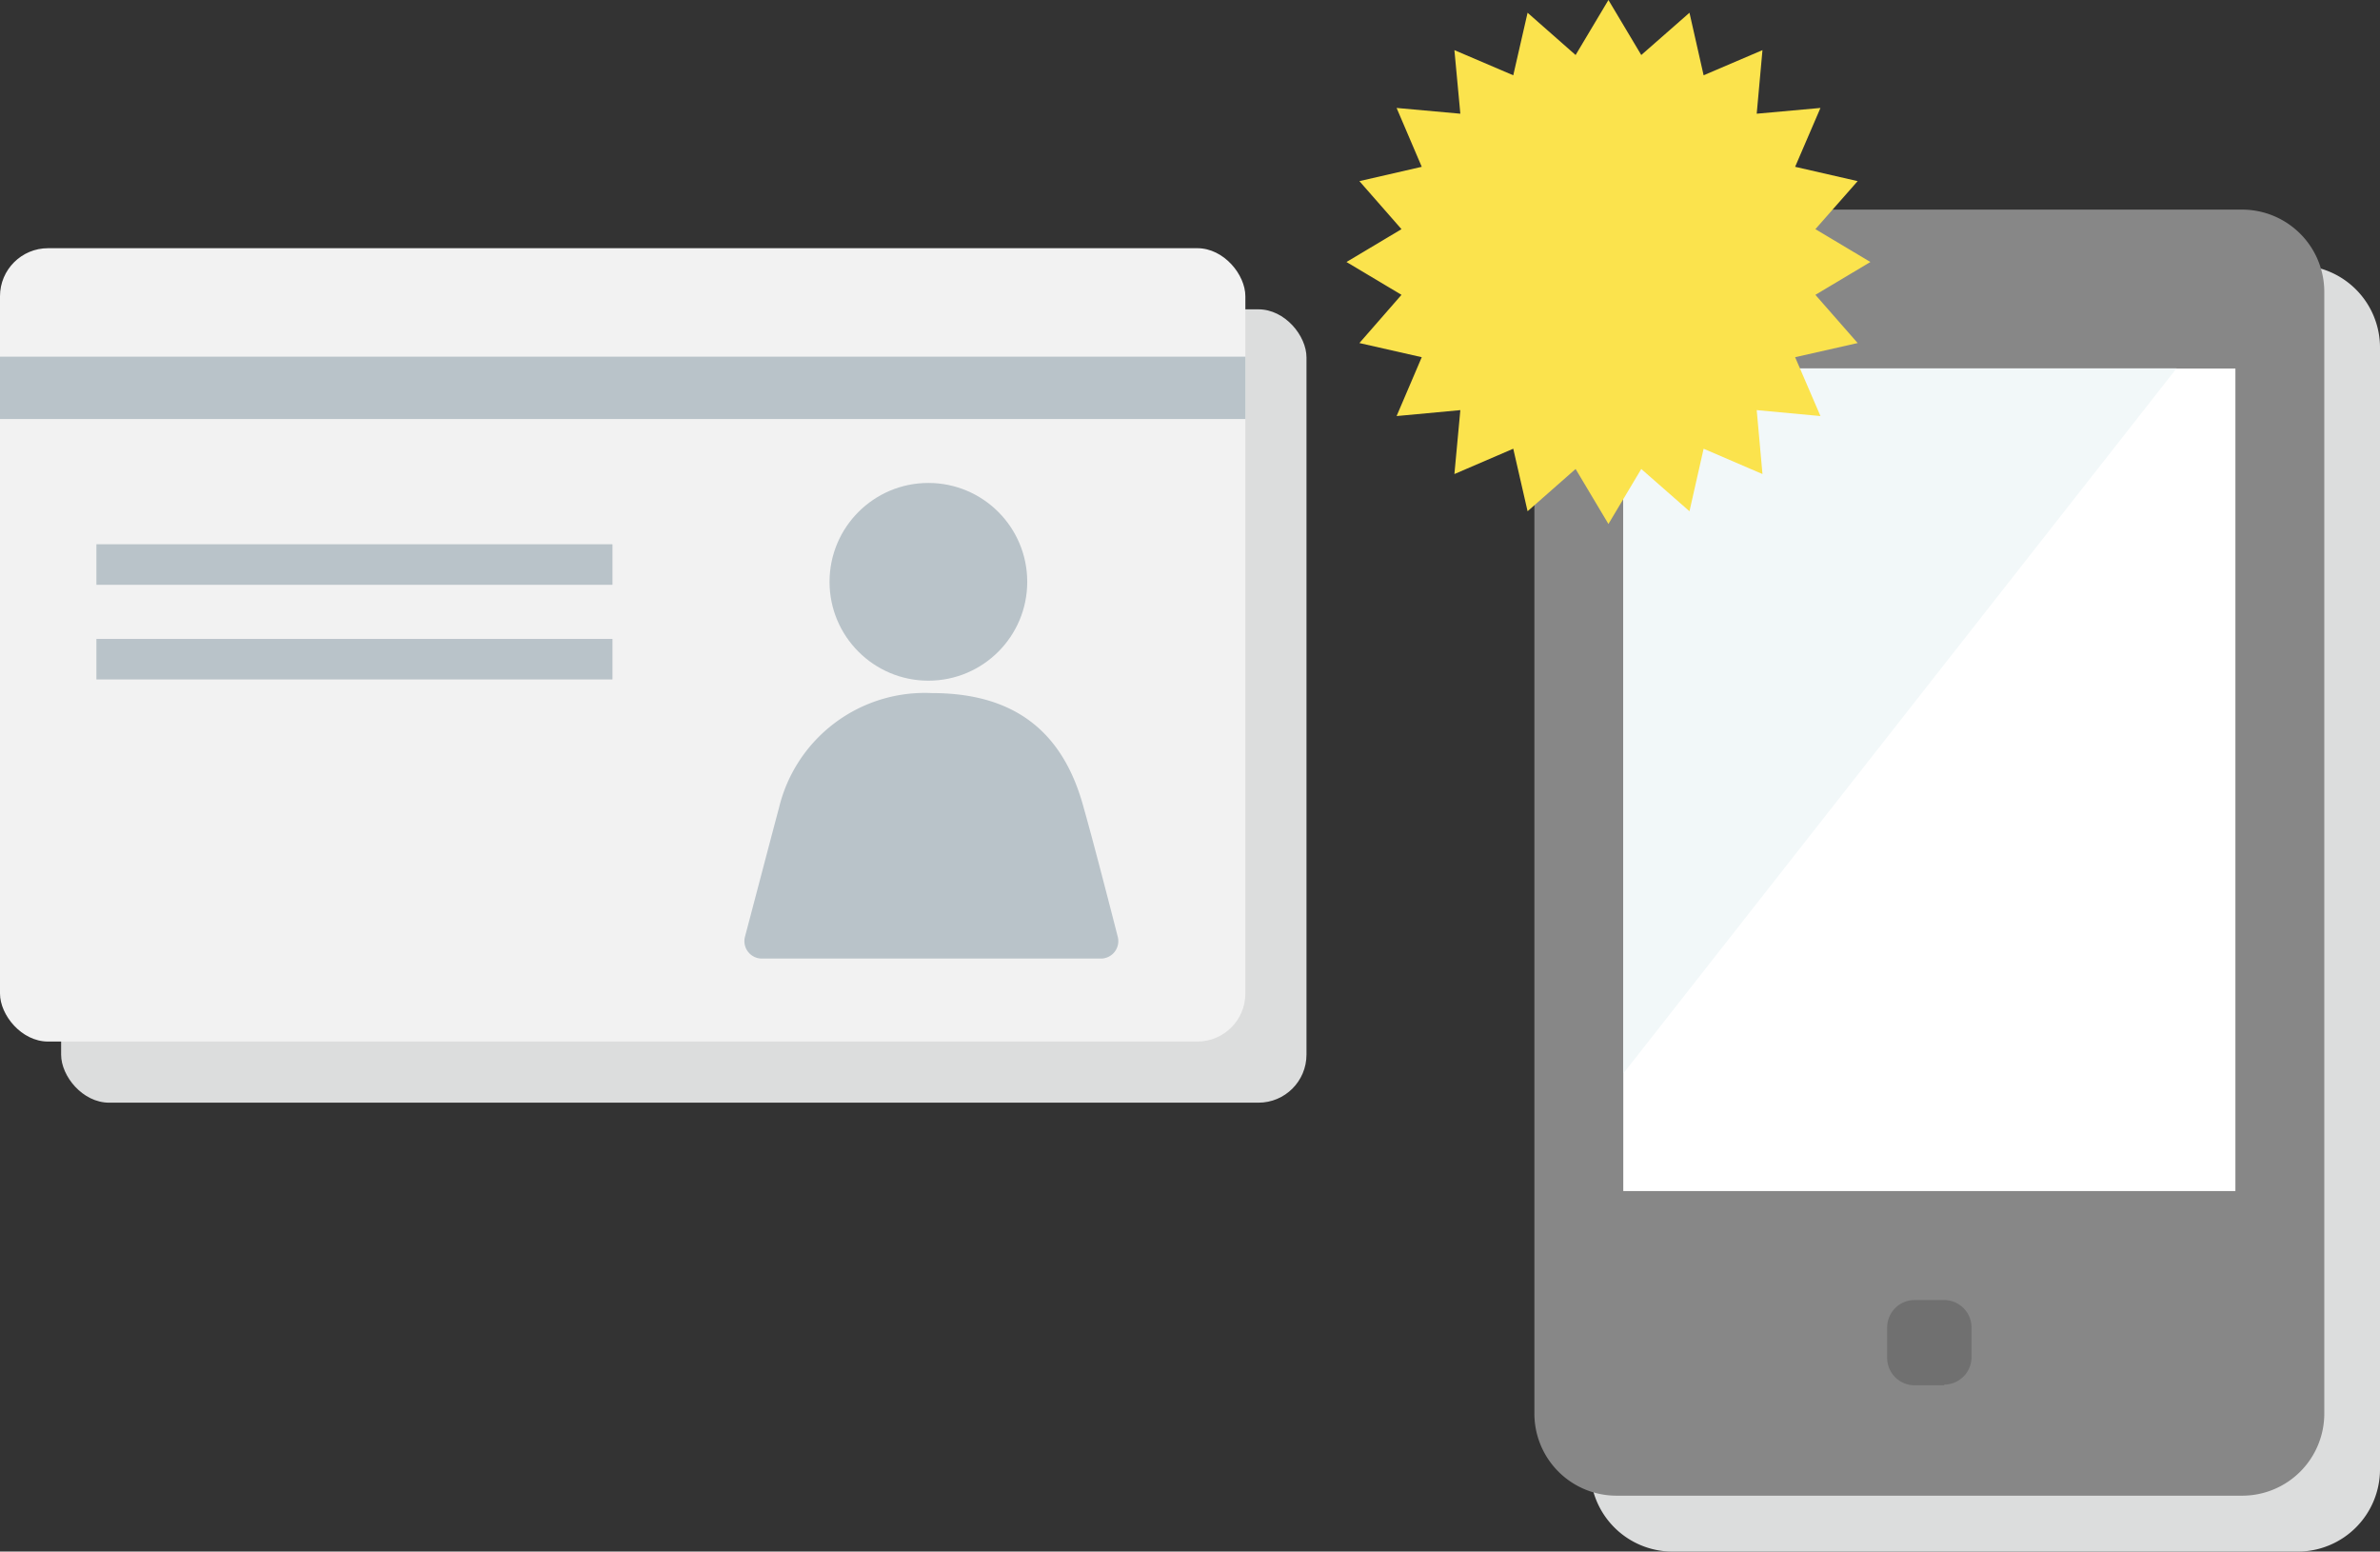 <svg xmlns="http://www.w3.org/2000/svg" width="136.28" height="88.83" viewBox="0 0 136.28 88.83"><rect x="0" y="0" width="136.28" height="88.83" fill="#333333" stroke="none"/><defs><style>.cls-1{fill:#dcdddd;}.cls-2{fill:#878787;}.cls-3{fill:#707070;}.cls-4{fill:#fff;}.cls-5{fill:#f2f8f9;}.cls-6{fill:#f2f2f2;}.cls-7{fill:#b9c3c9;}.cls-8{fill:#fbe34d;fill-rule:evenodd;}</style></defs><title>アセット 5</title><g id="レイヤー_2" data-name="レイヤー 2"><g id="icon_design" data-name="icon design"><path class="cls-1" d="M131.57,88.83H95.77a4.71,4.71,0,0,1-4.71-4.71V19.9a4.71,4.71,0,0,1,4.71-4.71h35.8a4.71,4.71,0,0,1,4.71,4.71V84.12a4.71,4.71,0,0,1-4.71,4.71"/><path class="cls-2" d="M128.38,85.63H92.57a4.7,4.7,0,0,1-4.71-4.7V16.71A4.71,4.71,0,0,1,92.57,12h35.81a4.71,4.71,0,0,1,4.71,4.71V80.93a4.7,4.7,0,0,1-4.71,4.7"/><path class="cls-3" d="M111.33,79.31h-1.71a1.57,1.57,0,0,1-1.56-1.57V76a1.57,1.57,0,0,1,1.56-1.57h1.71A1.57,1.57,0,0,1,112.89,76v1.7a1.57,1.57,0,0,1-1.56,1.57"/><rect class="cls-4" x="92.95" y="21.1" width="35.05" height="47.09"/><polygon class="cls-5" points="92.95 61.46 92.95 21.09 124.63 21.09 92.95 61.46"/><rect class="cls-1" x="3.5" y="17.71" width="71.31" height="45.42" rx="2.75"/><rect class="cls-6" y="14.21" width="71.31" height="45.42" rx="2.75"/><rect class="cls-7" y="20.42" width="71.31" height="3.57"/><rect class="cls-7" x="5.52" y="31.16" width="29.55" height="2.32"/><rect class="cls-7" x="5.52" y="36.58" width="29.55" height="2.32"/><circle class="cls-7" cx="53.16" cy="33.31" r="5.66"/><path class="cls-7" d="M53.36,39.68a8.59,8.59,0,0,0-8.76,6.59c-.41,1.53-1.41,5.35-1.94,7.35a1,1,0,0,0,1,1.26H63a1,1,0,0,0,1-1.26c-.51-2-1.5-5.82-1.94-7.35C60.92,42,58.21,39.68,53.36,39.68Z"/><polygon class="cls-8" points="92.1 0 93.98 3.15 96.74 0.73 97.55 4.31 100.92 2.87 100.59 6.51 104.24 6.18 102.79 9.55 106.37 10.37 103.95 13.12 107.1 15 103.95 16.88 106.37 19.64 102.79 20.45 104.24 23.82 100.59 23.48 100.92 27.14 97.55 25.69 96.74 29.27 93.98 26.85 92.1 30 90.22 26.85 87.47 29.27 86.65 25.69 83.28 27.14 83.62 23.48 79.97 23.82 81.41 20.45 77.84 19.64 80.25 16.88 77.1 15 80.25 13.12 77.84 10.37 81.41 9.55 79.97 6.18 83.62 6.51 83.28 2.87 86.65 4.31 87.47 0.73 90.22 3.15 92.1 0"/></g></g></svg>